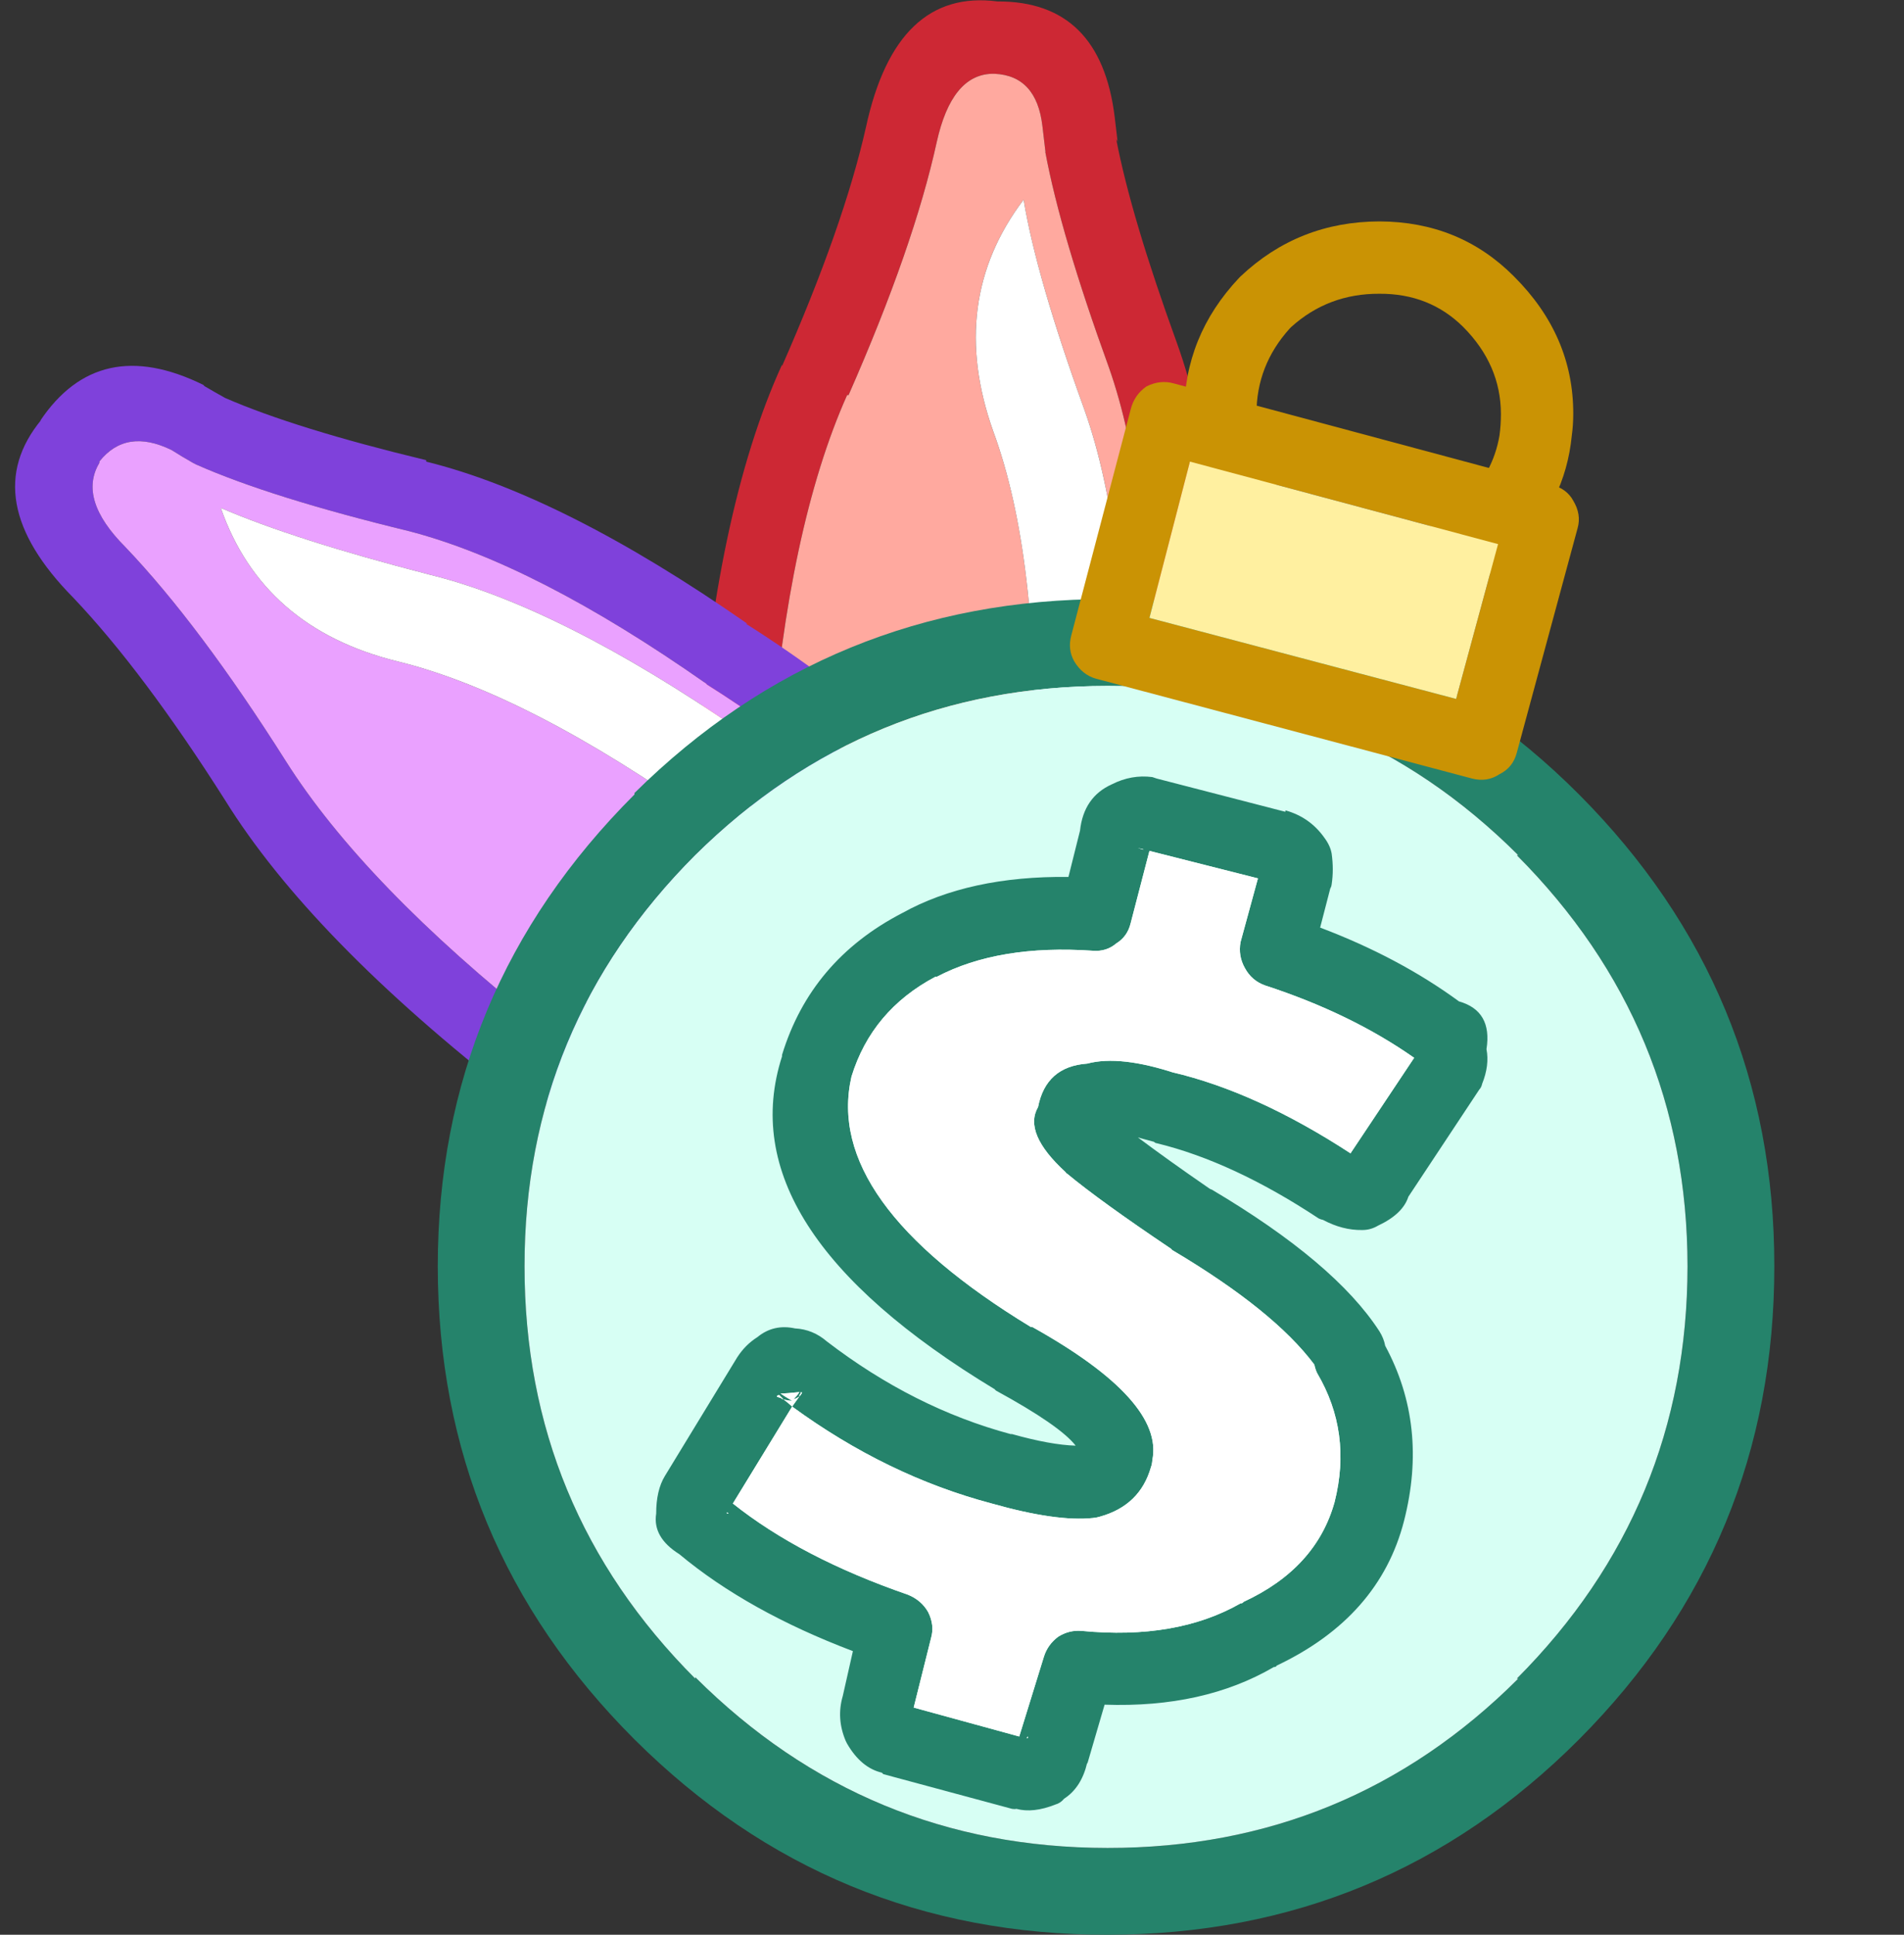 <svg width="63" height="64" viewBox="0 0 63 64" fill="none" xmlns="http://www.w3.org/2000/svg">
<rect x="0" y="0" width="63" height="64" fill="#333333" stroke="none"/>
<path d="M36.932 4.595L36.98 4.691C36.948 4.404 36.916 4.132 36.884 3.877C36.572 1.315 35.28 0.038 33.007 0.048C30.767 -0.245 29.315 1.143 28.652 4.212C28.163 6.381 27.238 9.014 25.876 12.111V12.063C24.393 15.31 23.452 19.777 23.052 25.466C23.036 25.691 23.068 25.898 23.148 26.088C23.265 26.285 23.409 26.445 23.579 26.567C28.981 30.088 34.342 30.408 39.66 27.524C39.849 27.421 39.993 27.277 40.091 27.093C40.216 26.909 40.28 26.702 40.282 26.471C40.314 25.346 40.346 24.261 40.378 23.216V23.168C40.476 18.216 39.997 14.275 38.942 11.345C37.933 8.568 37.263 6.318 36.932 4.595ZM37.985 23.12C37.959 23.967 37.928 24.829 37.889 25.705C33.79 27.7 29.658 27.444 25.493 24.939C25.888 19.932 26.733 15.974 28.03 13.068H28.078C29.518 9.793 30.492 7.001 30.997 4.691C31.325 3.22 31.931 2.47 32.816 2.441C32.849 2.443 32.88 2.443 32.912 2.441C33.834 2.485 34.361 3.06 34.491 4.165C34.523 4.42 34.555 4.691 34.587 4.978C34.594 5.002 34.594 5.018 34.587 5.026C34.926 6.846 35.628 9.223 36.693 12.159C37.646 14.872 38.077 18.526 37.985 23.12Z" fill="#CD2834"/>
<path d="M37.889 25.705C37.928 24.829 37.96 23.967 37.985 23.12C38.077 18.526 37.646 14.872 36.693 12.159C35.628 9.223 34.926 6.846 34.587 5.026C34.594 5.018 34.594 5.002 34.587 4.978C34.555 4.691 34.523 4.42 34.491 4.165C34.361 3.06 33.834 2.485 32.912 2.441C32.88 2.443 32.849 2.443 32.816 2.441C31.931 2.47 31.325 3.22 30.997 4.691C30.492 7.001 29.519 9.793 28.078 13.068H28.03C26.733 15.974 25.888 19.932 25.493 24.939C29.658 27.444 33.79 27.7 37.889 25.705ZM35.879 13.547C36.868 16.323 37.315 20.121 37.219 24.939L34.204 25.657C34.332 20.839 33.885 17.041 32.864 14.265C31.843 11.393 32.178 8.84 33.869 6.606C34.156 8.329 34.826 10.643 35.879 13.547Z" fill="#FFA99F"/>
<path d="M37.219 24.939C37.315 20.121 36.868 16.323 35.879 13.547C34.826 10.643 34.156 8.329 33.869 6.606C32.178 8.84 31.843 11.393 32.864 14.265C33.885 17.041 34.331 20.839 34.204 25.657L37.219 24.939Z" fill="white"/>
<path d="M14.102 15.27V15.222C11.218 14.527 9.001 13.841 7.449 13.164C7.21 13.031 6.986 12.903 6.779 12.781C6.77 12.781 6.754 12.765 6.731 12.733C4.418 11.596 2.615 11.995 1.323 13.93L1.371 13.882C-0.074 15.631 0.277 17.594 2.424 19.77C3.973 21.4 5.648 23.634 7.449 26.471C9.344 29.524 12.535 32.795 17.021 36.284C17.215 36.416 17.423 36.496 17.643 36.524C17.857 36.548 18.065 36.516 18.266 36.428C24.172 33.909 27.394 29.633 27.934 23.599C27.954 23.408 27.922 23.216 27.838 23.025C27.75 22.832 27.623 22.673 27.455 22.546C26.538 21.859 25.612 21.22 24.679 20.631H24.727C20.666 17.804 17.125 16.017 14.102 15.27ZM6.396 15.318C6.429 15.335 6.46 15.351 6.492 15.366C8.131 16.093 10.476 16.827 13.527 17.568C16.312 18.289 19.582 19.964 23.339 22.594C23.372 22.617 23.388 22.633 23.387 22.642C24.087 23.082 24.773 23.545 25.445 24.03C24.837 28.56 22.332 31.863 17.931 33.939C14.008 30.823 11.184 27.903 9.459 25.179C7.558 22.176 5.788 19.814 4.147 18.094C3.097 17.042 2.81 16.116 3.285 15.318C3.293 15.3 3.293 15.284 3.285 15.27C3.874 14.524 4.672 14.396 5.678 14.887C5.892 15.024 6.132 15.168 6.396 15.318Z" fill="#7F41DB"/>
<path d="M6.492 15.366C6.46 15.351 6.429 15.335 6.396 15.318C6.132 15.168 5.892 15.024 5.678 14.887C4.672 14.396 3.874 14.524 3.285 15.27C3.293 15.284 3.293 15.3 3.285 15.318C2.81 16.116 3.097 17.042 4.147 18.094C5.788 19.814 7.558 22.176 9.459 25.179C11.184 27.903 14.008 30.823 17.931 33.939C22.332 31.863 24.837 28.56 25.445 24.03C24.773 23.545 24.087 23.082 23.387 22.642C23.388 22.633 23.372 22.617 23.339 22.594C19.582 19.964 16.312 18.289 13.527 17.568C10.476 16.827 8.131 16.093 6.492 15.366ZM13.145 21.876C10.177 21.142 8.231 19.451 7.305 16.802C8.933 17.504 11.23 18.238 14.197 19.004C17.069 19.706 20.499 21.429 24.488 24.174L23.387 27.141C19.43 24.333 16.016 22.578 13.145 21.876Z" fill="#EAA1FF"/>
<path d="M7.305 16.802C8.231 19.451 10.177 21.142 13.145 21.876C16.016 22.578 19.43 24.333 23.387 27.141L24.488 24.174C20.499 21.429 17.069 19.706 14.197 19.004C11.23 18.238 8.933 17.504 7.305 16.802Z" fill="white"/>
<path d="M52.008 14.408C52.04 14.174 52.056 13.935 52.056 13.69C52.06 11.965 51.406 10.45 50.094 9.143C48.893 7.936 47.409 7.33 45.642 7.324C43.859 7.329 42.327 7.935 41.048 9.143C41.031 9.16 41.015 9.176 41 9.191C39.788 10.476 39.181 11.976 39.181 13.69C39.182 13.935 39.198 14.174 39.229 14.408C39.367 15.889 39.958 17.181 41 18.286C41.015 18.3 41.031 18.316 41.048 18.334C42.327 19.541 43.859 20.147 45.642 20.153C47.409 20.147 48.893 19.524 50.094 18.286C51.225 17.191 51.863 15.899 52.008 14.408ZM49.663 13.69C49.663 13.937 49.647 14.177 49.615 14.408C49.472 15.249 49.073 15.983 48.418 16.61C47.673 17.382 46.748 17.765 45.642 17.759C44.514 17.764 43.54 17.397 42.723 16.658C42.708 16.642 42.692 16.626 42.675 16.61C42.098 15.972 41.747 15.238 41.622 14.408C41.589 14.177 41.573 13.937 41.574 13.69C41.574 12.619 41.941 11.678 42.675 10.866C42.691 10.851 42.708 10.835 42.723 10.818C43.54 10.079 44.514 9.712 45.642 9.717C46.748 9.711 47.673 10.078 48.418 10.818C49.244 11.65 49.659 12.607 49.663 13.69Z" fill="#CA9304"/>
<path d="M52.247 26.28C47.95 21.975 42.75 19.821 36.645 19.817C30.541 19.814 25.324 21.952 20.994 26.232V26.28C16.656 30.611 14.487 35.812 14.485 41.885C14.487 47.99 16.657 53.207 20.994 57.538C25.324 61.849 30.541 64.003 36.645 64C42.75 63.996 47.95 61.842 52.247 57.538C56.558 53.207 58.712 47.989 58.709 41.885C58.713 35.813 56.559 30.611 52.247 26.28ZM23.004 28.29C26.778 24.56 31.325 22.693 36.645 22.69C41.962 22.686 46.493 24.552 50.237 28.29H50.189C53.95 32.065 55.833 36.596 55.837 41.885C55.834 47.205 53.951 51.752 50.189 55.527H50.237C46.493 59.265 41.962 61.132 36.645 61.128C31.325 61.125 26.778 59.242 23.004 55.479V55.527C19.236 51.752 17.353 47.204 17.356 41.885C17.354 36.596 19.237 32.065 23.004 28.29Z" fill="#25836B"/>
<path d="M23.004 28.29C19.237 32.065 17.354 36.596 17.356 41.885C17.354 47.204 19.236 51.752 23.004 55.527V55.479C26.779 59.242 31.325 61.125 36.645 61.128C41.962 61.132 46.493 59.265 50.237 55.527H50.189C53.951 51.752 55.834 47.205 55.837 41.885C55.833 36.596 53.951 32.065 50.189 28.29H50.237C46.493 24.552 41.962 22.686 36.645 22.69C31.325 22.693 26.779 24.56 23.004 28.29Z" fill="#D7FFF4"/>
<path d="M38.129 25.705C37.668 25.645 37.222 25.725 36.788 25.945C36.168 26.224 35.817 26.734 35.736 27.476L35.353 29.008C33.164 28.984 31.329 29.383 29.849 30.205C27.836 31.249 26.512 32.813 25.876 34.896V34.944C24.661 38.715 27.007 42.385 32.912 45.954C32.929 45.978 32.945 45.994 32.96 46.002C34.367 46.77 35.245 47.376 35.592 47.821C35.039 47.805 34.337 47.677 33.486 47.438H33.438C31.301 46.863 29.275 45.842 27.36 44.374C27.051 44.107 26.7 43.963 26.307 43.943C25.835 43.84 25.42 43.936 25.062 44.23C24.792 44.401 24.569 44.625 24.392 44.901L21.999 48.826C21.807 49.142 21.711 49.557 21.712 50.07C21.63 50.593 21.885 51.04 22.478 51.411C23.987 52.669 25.901 53.738 28.221 54.618L27.886 56.102C27.741 56.596 27.773 57.091 27.982 57.586C28.004 57.625 28.02 57.657 28.03 57.681C28.338 58.212 28.721 58.531 29.179 58.639C29.203 58.663 29.219 58.679 29.227 58.687L33.486 59.835C33.543 59.845 33.59 59.845 33.63 59.835C34.001 59.935 34.431 59.887 34.922 59.692C35.035 59.661 35.13 59.597 35.209 59.5C35.593 59.252 35.848 58.853 35.975 58.304V58.352L36.549 56.389C38.73 56.465 40.596 56.05 42.149 55.144C42.198 55.146 42.23 55.13 42.245 55.096C44.51 54.021 45.914 52.425 46.457 50.31C46.994 48.212 46.787 46.282 45.834 44.518C45.803 44.352 45.739 44.192 45.643 44.039C44.663 42.524 42.812 40.96 40.091 39.348C40.068 39.346 40.036 39.331 39.995 39.3C39.065 38.659 38.284 38.1 37.65 37.624C37.825 37.676 38.001 37.724 38.176 37.768C38.216 37.801 38.248 37.818 38.272 37.816C39.954 38.225 41.741 39.055 43.633 40.305C43.689 40.331 43.736 40.347 43.776 40.353C44.207 40.583 44.637 40.695 45.069 40.688C45.254 40.69 45.429 40.642 45.595 40.544C46.142 40.288 46.477 39.969 46.6 39.587L48.945 36.045C48.994 35.992 49.026 35.928 49.041 35.853C49.206 35.443 49.254 35.06 49.185 34.705C49.319 33.861 49.016 33.335 48.275 33.125C46.954 32.157 45.423 31.343 43.681 30.684L44.016 29.391C44.041 29.351 44.057 29.303 44.063 29.248C44.111 28.928 44.111 28.593 44.063 28.242C44.034 28.066 43.954 27.891 43.824 27.716C43.503 27.26 43.072 26.957 42.532 26.806V26.854L38.272 25.753C38.241 25.743 38.193 25.727 38.129 25.705ZM30.95 32.311H30.997C32.362 31.595 34.085 31.307 36.166 31.45C36.463 31.472 36.718 31.392 36.932 31.21C37.181 31.057 37.34 30.834 37.411 30.54L38.033 28.147L41.623 29.056L41.048 31.162C40.992 31.465 41.039 31.752 41.192 32.024C41.343 32.302 41.566 32.494 41.862 32.598C43.754 33.215 45.397 34.013 46.792 34.992L44.686 38.151C42.614 36.8 40.652 35.907 38.799 35.471L38.942 35.518C37.69 35.1 36.701 34.989 35.975 35.183C35.064 35.248 34.522 35.727 34.348 36.619C34.015 37.194 34.318 37.912 35.257 38.773C35.273 38.805 35.289 38.821 35.305 38.821C36.028 39.422 37.177 40.252 38.751 41.31C38.776 41.343 38.792 41.359 38.799 41.358C41.032 42.684 42.596 43.945 43.489 45.14C43.515 45.257 43.547 45.353 43.585 45.427C44.355 46.734 44.547 48.154 44.159 49.687C43.752 51.148 42.747 52.249 41.144 52.99C41.128 53.022 41.096 53.038 41.048 53.038C39.631 53.847 37.876 54.15 35.783 53.948C35.513 53.926 35.257 53.99 35.018 54.139C34.781 54.314 34.622 54.538 34.539 54.809L33.725 57.442L30.232 56.485L30.806 54.187C30.888 53.904 30.856 53.617 30.71 53.325C30.56 53.063 30.337 52.871 30.04 52.751C27.681 51.936 25.751 50.931 24.249 49.735L26.211 46.528C26.126 46.45 26.031 46.37 25.924 46.289C25.892 46.284 25.86 46.268 25.828 46.241C25.68 46.208 25.664 46.176 25.78 46.145C25.836 46.203 25.884 46.251 25.924 46.289C26.019 46.318 26.114 46.334 26.211 46.337C26.031 46.232 25.904 46.152 25.828 46.097C25.953 46.096 26.161 46.08 26.451 46.049C26.408 46.119 26.344 46.199 26.259 46.289C26.328 46.266 26.392 46.234 26.451 46.193V46.145C26.479 46.121 26.495 46.089 26.498 46.049C26.526 46.066 26.542 46.066 26.546 46.049C26.525 46.104 26.493 46.152 26.451 46.193L26.211 46.528C28.302 48.055 30.504 49.124 32.816 49.735C34.251 50.141 35.368 50.3 36.166 50.214C36.255 50.205 36.334 50.189 36.406 50.166C37.282 49.919 37.84 49.376 38.081 48.538C38.107 48.468 38.123 48.388 38.129 48.299C38.393 46.989 37.069 45.521 34.156 43.895C34.141 43.902 34.125 43.902 34.108 43.895C29.527 41.11 27.548 38.349 28.174 35.614C28.623 34.155 29.548 33.054 30.95 32.311ZM24.057 50.022L24.105 50.07H24.057V50.022ZM33.965 57.49L34.013 57.442V57.49H33.965ZM37.65 28.051L37.842 28.099H37.794L37.65 28.051Z" fill="#25836B"/>
<path d="M37.842 28.099L37.65 28.051L37.794 28.099H37.842ZM34.013 57.442L33.965 57.49H34.013V57.442ZM24.105 50.07L24.057 50.022V50.07H24.105ZM26.45 46.145V46.193C26.493 46.152 26.525 46.104 26.546 46.049C26.542 46.066 26.526 46.066 26.498 46.049C26.495 46.089 26.479 46.121 26.45 46.145ZM26.259 46.289C26.344 46.199 26.408 46.119 26.45 46.049C26.161 46.08 25.953 46.096 25.828 46.097C25.904 46.152 26.031 46.232 26.211 46.337C26.114 46.334 26.019 46.318 25.924 46.289C26.031 46.37 26.126 46.45 26.211 46.528L26.45 46.193C26.392 46.234 26.328 46.266 26.259 46.289ZM25.78 46.145C25.664 46.176 25.68 46.208 25.828 46.241C25.86 46.268 25.892 46.284 25.924 46.289C25.884 46.251 25.836 46.203 25.78 46.145ZM30.997 32.311H30.949C29.548 33.054 28.623 34.155 28.173 35.614C27.548 38.349 29.527 41.11 34.108 43.895C34.125 43.902 34.141 43.902 34.156 43.895C37.069 45.521 38.393 46.989 38.129 48.299C38.123 48.388 38.107 48.468 38.081 48.538C37.84 49.376 37.282 49.919 36.406 50.166C36.334 50.189 36.255 50.205 36.166 50.214C35.367 50.3 34.251 50.141 32.816 49.735C30.504 49.124 28.302 48.055 26.211 46.528L24.249 49.735C25.751 50.931 27.681 51.936 30.04 52.751C30.337 52.871 30.56 53.063 30.71 53.325C30.856 53.617 30.888 53.904 30.806 54.187L30.232 56.485L33.725 57.442L34.539 54.809C34.622 54.538 34.781 54.314 35.018 54.139C35.257 53.99 35.513 53.926 35.783 53.948C37.876 54.15 39.631 53.847 41.048 53.038C41.096 53.038 41.128 53.022 41.144 52.99C42.747 52.249 43.752 51.148 44.159 49.687C44.547 48.154 44.355 46.734 43.585 45.427C43.547 45.353 43.514 45.257 43.489 45.14C42.596 43.945 41.032 42.684 38.799 41.358C38.792 41.359 38.776 41.343 38.751 41.31C37.177 40.252 36.028 39.422 35.305 38.821C35.289 38.821 35.273 38.805 35.257 38.773C34.318 37.912 34.015 37.194 34.348 36.619C34.522 35.727 35.064 35.248 35.975 35.183C36.701 34.989 37.69 35.1 38.942 35.518L38.799 35.471C40.652 35.907 42.614 36.8 44.686 38.151L46.792 34.992C45.397 34.013 43.754 33.215 41.862 32.598C41.566 32.494 41.343 32.302 41.192 32.024C41.039 31.752 40.992 31.465 41.048 31.162L41.623 29.056L38.033 28.147L37.411 30.54C37.34 30.834 37.181 31.057 36.932 31.21C36.718 31.392 36.463 31.472 36.166 31.45C34.085 31.307 32.362 31.595 30.997 32.311Z" fill="white"/>
<path d="M37.937 12.781C37.667 12.967 37.492 13.222 37.411 13.547L35.448 21.014C35.364 21.325 35.396 21.612 35.544 21.876C35.724 22.175 35.964 22.366 36.262 22.45L48.706 25.753C49.04 25.839 49.343 25.791 49.615 25.61C49.915 25.462 50.106 25.223 50.19 24.892L52.2 17.472C52.286 17.169 52.239 16.866 52.056 16.562C51.91 16.294 51.671 16.119 51.338 16.036L38.846 12.685C38.543 12.598 38.24 12.63 37.937 12.781ZM49.568 17.999L48.179 23.12L38.033 20.44L39.373 15.27L49.568 17.999Z" fill="#CA9304"/>
<path d="M48.18 23.12L49.568 17.999L39.373 15.27L38.033 20.44L48.18 23.12Z" fill="#FFF0A0"/>
</svg>
